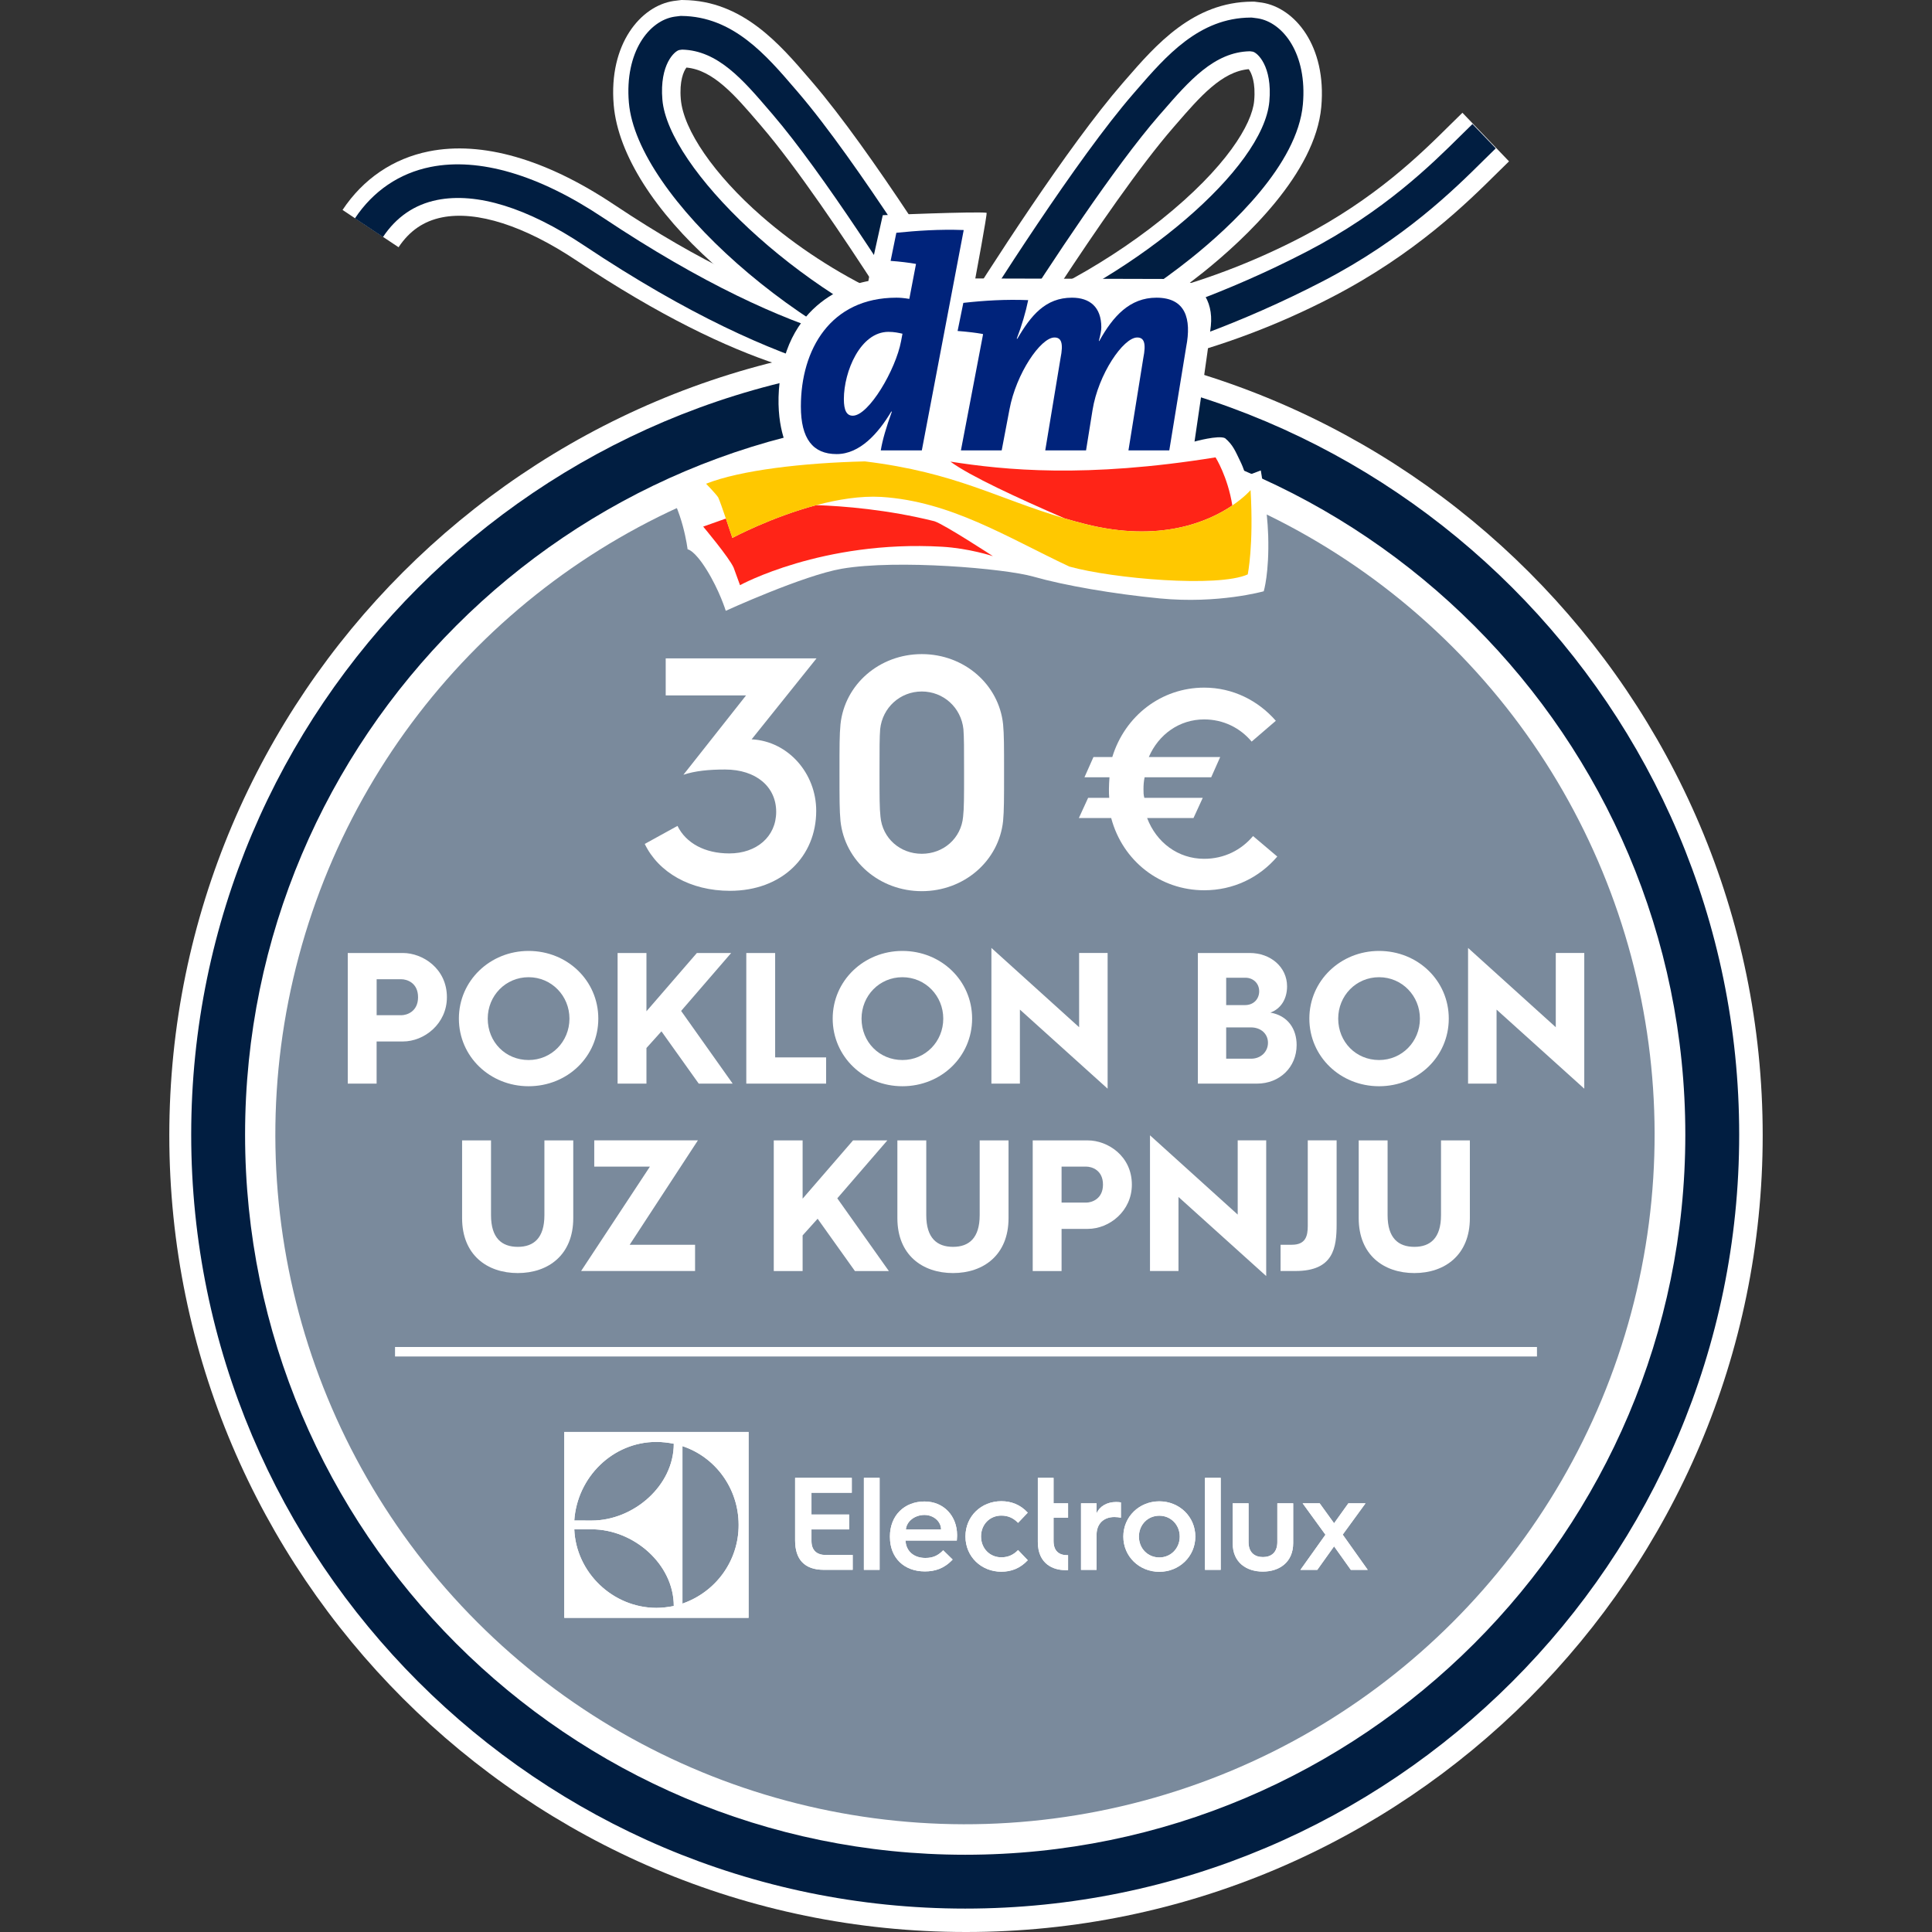 <?xml version="1.0" encoding="utf-8"?>
<!-- Generator: Adobe Illustrator 27.9.5, SVG Export Plug-In . SVG Version: 9.03 Build 54986)  -->
<svg version="1.1" id="Layer_1" xmlns="http://www.w3.org/2000/svg" xmlns:xlink="http://www.w3.org/1999/xlink" x="0px" y="0px"
	 viewBox="0 0 600 600" style="enable-background:new 0 0 600 600;" xml:space="preserve">
<rect x="0" y="0" width="600" height="600" fill="#333333" stroke="none"/>
<style type="text/css">
	.st0{fill:none;}
	.st1{fill:#FFFFFF;}
	.st2{fill:#7A8A9C;}
	.st3{fill:#011E41;}
	.st4{fill-rule:evenodd;clip-rule:evenodd;fill:#FFFFFF;}
	.st5{fill-rule:evenodd;clip-rule:evenodd;fill:#00237B;}
	.st6{fill-rule:evenodd;clip-rule:evenodd;fill:#FF2417;}
	.st7{fill-rule:evenodd;clip-rule:evenodd;fill:#FFC800;}
</style>
<g>
	<g>
		<g>
			<g>
				<path class="st0" d="M356.51,32.72"/>
			</g>
			<g>
				<path class="st1" d="M305.39,120.89l-2.5-8.59l-10.47-4.55l2.42-5.57l0.87-0.25c11.61-18.59,35.89-56.47,52.91-76.07l0.91-1.05
					c9.36-10.79,21-24.22,39.37-24.3l0.6,0l0.59,0.07c0.61,0.07,1.22,0.15,1.8,0.23c10.23,1.59,20.15,13.48,18.45,32.38
					c-1.86,20.64-23.72,41-36.57,51.31C353.22,100.95,328.3,114.21,305.39,120.89z M387.8,21.48c-8.34,0.72-15.22,8.66-22.48,17.04
					l-0.92,1.06c-10.4,11.98-24.22,32.07-35.44,49.17c11.14-5.8,22.08-12.85,31.71-20.56c20.26-16.23,28.18-29.69,28.82-36.87
					C390.01,25.68,388.67,22.62,387.8,21.48z"/>
			</g>
		</g>
		<g>
			<path class="st1" d="M303.29,119.23l-0.3-20.91l1.05-0.01c35.76-0.45,69.41-8.72,100-24.59c23.16-12.01,37.11-25.83,46.34-34.98
				c1.39-1.37,2.65-2.62,3.79-3.72l14.47,15.09c-1.07,1.03-2.25,2.2-3.55,3.48c-9.52,9.43-25.45,25.21-51.43,38.68
				c-33.52,17.38-70.31,26.44-109.37,26.93L303.29,119.23z"/>
		</g>
		<g>
			<g>
				<path class="st0" d="M244.41,32.4"/>
			</g>
			<g>
				<path class="st1" d="M297.63,121.99c-4.09,0-8.22-1.91-11.32-3.46c-48.47-14.76-93.08-54.75-95.72-85.96
					c-1.6-18.91,8.4-30.74,18.62-32.27c0.58-0.09,1.2-0.16,1.83-0.23L211.62,0l0.59,0.01c18.37,0.18,29.93,13.68,39.23,24.53
					l0.9,1.05c18.02,20.98,44.17,62.79,54.58,79.79l0.4,0.65l0.3,0.7c1.85,4.33,0.88,9.16-2.47,12.31
					C302.85,121.2,300.24,121.99,297.63,121.99z M213.18,20.98c-0.88,1.13-2.23,4.19-1.75,9.83c0.81,9.57,10.39,23.46,25.01,36.26
					c10.84,9.49,23.62,17.78,36.8,24c-11.39-17.67-25.92-39.24-36.76-51.86v0l-0.91-1.07C228.35,29.72,221.52,21.74,213.18,20.98z
					 M212.33,20.97c0,0-0.01,0-0.01,0C212.33,20.97,212.33,20.97,212.33,20.97z"/>
			</g>
		</g>
		<g>
			<path class="st1" d="M278.12,119.6c-17.06,0-47.24-4.12-99.12-38.72c-16.15-10.78-30.97-15.52-41.71-13.37
				c-5.7,1.14-10.12,4.17-13.51,9.27L106.38,65.2c6.44-9.68,15.71-15.96,26.81-18.19c16.47-3.3,36.32,2.4,57.43,16.48
				c55.38,36.94,81.73,35.62,94.39,34.99c1.99-0.1,3.71-0.18,5.4-0.15l-0.42,20.91c-0.96-0.02-2.34,0.05-3.94,0.13
				C283.79,119.47,281.16,119.6,278.12,119.6z"/>
		</g>
	</g>
	<g>
		<path class="st1" d="M547.42,352.58C547.42,489.01,436.43,600,300,600S52.58,489.01,52.58,352.58
			c0-136.43,110.99-247.42,247.42-247.42S547.42,216.15,547.42,352.58z"/>
	</g>
	<g>
		
			<ellipse transform="matrix(0.707 -0.707 0.707 0.707 -161.367 315.165)" class="st2" cx="299.75" cy="352.37" rx="214.2" ry="214.2"/>
	</g>
	<g>
		<path class="st3" d="M540.12,352.37c0,132.54-107.83,240.36-240.37,240.36c-132.54,0-240.37-107.83-240.37-240.37
			C59.39,219.83,167.22,112,299.75,112C432.29,112,540.12,219.83,540.12,352.37z M523.39,352.37
			c0-123.31-100.32-223.64-223.64-223.64c-123.31,0-223.64,100.32-223.64,223.64c0,123.31,100.32,223.64,223.64,223.64
			C423.07,576.01,523.39,475.69,523.39,352.37z"/>
	</g>
	<g>
		<rect x="122.68" y="418.32" class="st1" width="354.64" height="2.95"/>
	</g>
	<g>
		<g>
			<path class="st1" d="M183.77,474.94c12.94,0,25.48,10.75,25.48,23.82c-1.62,0.33-3.66,0.58-5.39,0.58
				c-13.62-0.02-24.99-11.05-25.51-24.4L183.77,474.94z M203.85,447.8c1.83,0,3.78,0.24,5.4,0.57c0,13.08-12.54,23.85-25.49,23.85
				l-5.41-0.01C179.24,458.8,190.24,447.8,203.85,447.8 M211.94,449.11c10.12,3.34,17.43,13.01,17.45,24.44
				c0.03,11.24-7.14,20.89-17.45,24.46L211.94,449.11z M175.24,502.43l57.24,0l0-57.73l-57.24,0L175.24,502.43z"/>
		</g>
		<g>
			<path class="st1" d="M246.93,458.96l17.6,0v4.63l-12.52,0l0,6.76l11.7,0v4.63l-11.7,0l0,3.61c0,3.53,2.52,4.3,4.06,4.3l8.74,0
				v4.63l-8.98,0c-6.02,0-8.9-3.28-8.9-9.1L246.93,458.96z"/>
		</g>
		<g>
			<rect x="268.29" y="458.96" class="st1" width="4.88" height="28.57"/>
		</g>
		<g>
			<path class="st1" d="M292.26,474.99c0-2.46-2.31-4.51-5.16-4.51c-3.05,0-5.57,2.01-5.77,4.51L292.26,474.99z M276.37,477.2
				c0-6.64,4.59-10.9,10.73-10.9c6.1,0,10.13,4.63,10.13,10.41c0,0,0,0.9-0.08,1.72l-15.94,0c0.16,3.28,2.56,5.41,6.18,5.41
				c2.48,0,3.99-0.82,5.53-2.38l2.93,2.87c-2.64,2.83-5.53,3.69-8.62,3.69c-6.42,0-10.85-4.18-10.85-10.66V477.2z"/>
		</g>
		<g>
			<path class="st1" d="M310.97,466.21c3.05,0,5.85,1.03,8.21,3.56l-3.01,3.16c-1.38-1.43-3.01-2.25-5.2-2.25
				c-3.58,0-6.3,2.75-6.3,6.48c0,3.73,2.73,6.48,6.3,6.48c2.19,0,3.82-0.82,5.2-2.25l3.01,3.15c-2.36,2.54-5.16,3.57-8.21,3.57
				c-6.18,0-11.14-4.63-11.14-10.95C299.83,470.85,304.79,466.21,310.97,466.21"/>
		</g>
		<g>
			<path class="st1" d="M322.31,458.96l4.88,0l0,7.91h4.51l0,4.47l-4.51,0l0,7.21c0,3.16,1.71,4.43,4.27,4.43h0.24v4.63h-0.98
				c-3.38,0-8.41-1.72-8.41-8.74L322.31,458.96z"/>
		</g>
		<g>
			<path class="st1" d="M335.72,466.87l4.83,0l0,3.08c0.98-2.13,3.17-3.49,6.1-3.49c0.53,0,1.26,0.08,1.46,0.12l0,4.76
				c-0.57-0.12-1.26-0.21-2.03-0.21c-3.38,0-5.53,2.13-5.53,5.53l0,10.87l-4.83,0L335.72,466.87z"/>
		</g>
		<g>
			<path class="st1" d="M360.04,483.68c3.58,0,6.34-2.83,6.34-6.48c0-3.65-2.76-6.48-6.34-6.48c-3.62,0-6.34,2.83-6.34,6.48
				C353.7,480.85,356.42,483.68,360.04,483.68 M360.04,466.25c6.18,0,11.18,4.76,11.18,10.95c0,6.19-5,10.94-11.18,10.94
				c-6.22,0-11.18-4.75-11.18-10.94S353.82,466.25,360.04,466.25"/>
		</g>
		<g>
			<rect x="374.22" y="458.96" class="st1" width="4.88" height="28.57"/>
		</g>
		<g>
			<path class="st1" d="M382.83,466.87h4.92l0,12.06c0,3.23,1.91,4.63,4.47,4.63c2.56,0,4.47-1.4,4.47-4.68l0-12.01h4.92l0,12.34
				c0,5.98-4.31,8.86-9.43,8.86c-5.08,0-9.35-2.83-9.35-8.74L382.83,466.87z"/>
		</g>
		<g>
			<polygon class="st1" points="411.63,476.62 404.55,466.87 409.84,466.87 414.31,473.06 418.74,466.87 424.07,466.87 
				416.99,476.59 424.76,487.53 419.51,487.53 414.31,480.23 409.1,487.53 403.86,487.53 			"/>
		</g>
		<g>
			<path class="st1" d="M183.77,474.94c12.94,0,25.48,10.75,25.48,23.82c-1.62,0.33-3.66,0.58-5.39,0.58
				c-13.62-0.02-24.99-11.05-25.51-24.4L183.77,474.94z M203.85,447.8c1.83,0,3.78,0.24,5.4,0.57c0,13.08-12.54,23.85-25.49,23.85
				l-5.41-0.01C179.24,458.8,190.24,447.8,203.85,447.8 M211.94,449.11c10.12,3.34,17.43,13.01,17.45,24.44
				c0.03,11.24-7.14,20.89-17.45,24.46L211.94,449.11z M175.24,502.43l57.24,0l0-57.73l-57.24,0L175.24,502.43z"/>
		</g>
		<g>
			<path class="st1" d="M246.93,458.96l17.6,0v4.63l-12.52,0l0,6.76l11.7,0v4.63l-11.7,0l0,3.61c0,3.53,2.52,4.3,4.06,4.3l8.74,0
				v4.63l-8.98,0c-6.02,0-8.9-3.28-8.9-9.1L246.93,458.96z"/>
		</g>
		<g>
			<rect x="268.29" y="458.96" class="st1" width="4.88" height="28.57"/>
		</g>
		<g>
			<path class="st1" d="M292.26,474.99c0-2.46-2.31-4.51-5.16-4.51c-3.05,0-5.57,2.01-5.77,4.51L292.26,474.99z M276.37,477.2
				c0-6.64,4.59-10.9,10.73-10.9c6.1,0,10.13,4.63,10.13,10.41c0,0,0,0.9-0.08,1.72l-15.94,0c0.16,3.28,2.56,5.41,6.18,5.41
				c2.48,0,3.99-0.82,5.53-2.38l2.93,2.87c-2.64,2.83-5.53,3.69-8.62,3.69c-6.42,0-10.85-4.18-10.85-10.66V477.2z"/>
		</g>
		<g>
			<path class="st1" d="M310.97,466.21c3.05,0,5.85,1.03,8.21,3.56l-3.01,3.16c-1.38-1.43-3.01-2.25-5.2-2.25
				c-3.58,0-6.3,2.75-6.3,6.48c0,3.73,2.73,6.48,6.3,6.48c2.19,0,3.82-0.82,5.2-2.25l3.01,3.15c-2.36,2.54-5.16,3.57-8.21,3.57
				c-6.18,0-11.14-4.63-11.14-10.95C299.83,470.85,304.79,466.21,310.97,466.21"/>
		</g>
		<g>
			<path class="st1" d="M322.31,458.96l4.88,0l0,7.91h4.51l0,4.47l-4.51,0l0,7.21c0,3.16,1.71,4.43,4.27,4.43h0.24v4.63h-0.98
				c-3.38,0-8.41-1.72-8.41-8.74L322.31,458.96z"/>
		</g>
		<g>
			<path class="st1" d="M335.72,466.87l4.83,0l0,3.08c0.98-2.13,3.17-3.49,6.1-3.49c0.53,0,1.26,0.08,1.46,0.12l0,4.76
				c-0.57-0.12-1.26-0.21-2.03-0.21c-3.38,0-5.53,2.13-5.53,5.53l0,10.87l-4.83,0L335.72,466.87z"/>
		</g>
		<g>
			<path class="st1" d="M360.04,483.68c3.58,0,6.34-2.83,6.34-6.48c0-3.65-2.76-6.48-6.34-6.48c-3.62,0-6.34,2.83-6.34,6.48
				C353.7,480.85,356.42,483.68,360.04,483.68 M360.04,466.25c6.18,0,11.18,4.76,11.18,10.95c0,6.19-5,10.94-11.18,10.94
				c-6.22,0-11.18-4.75-11.18-10.94S353.82,466.25,360.04,466.25"/>
		</g>
		<g>
			<rect x="374.22" y="458.96" class="st1" width="4.88" height="28.57"/>
		</g>
		<g>
			<path class="st1" d="M382.83,466.87h4.92l0,12.06c0,3.23,1.91,4.63,4.47,4.63c2.56,0,4.47-1.4,4.47-4.68l0-12.01h4.92l0,12.34
				c0,5.98-4.31,8.86-9.43,8.86c-5.08,0-9.35-2.83-9.35-8.74L382.83,466.87z"/>
		</g>
		<g>
			<polygon class="st1" points="411.63,476.62 404.55,466.87 409.84,466.87 414.31,473.06 418.74,466.87 424.07,466.87 
				416.99,476.59 424.76,487.53 419.51,487.53 414.31,480.23 409.1,487.53 403.86,487.53 			"/>
		</g>
	</g>
	<g>
		<g>
			<g>
				<path class="st0" d="M356,32.43"/>
			</g>
			<g>
				<path class="st3" d="M303.42,115.59l-1.04-3.57l-5.68-2.47l1.44-3.31l0.43-0.13c9.29-14.92,35.82-56.77,53.48-77.1l0.91-1.05
					c9.11-10.51,19.45-22.43,35.44-22.5l0.3,0l0.3,0.03c0.54,0.06,1.08,0.13,1.59,0.21c7.86,1.23,15.45,11.01,14.03,26.74
					c-1.69,18.71-22.43,37.91-34.64,47.7C349.97,96.17,325.71,109.09,303.42,115.59z M359.95,35.86L359.95,35.86
					c-13.92,16.03-33.76,46.2-45.65,64.9c39.25-15.71,78.02-48.38,79.91-69.26c0.99-10.99-3.78-15.25-5.22-15.47
					c-0.27-0.04-0.54-0.08-0.82-0.11c-11.09,0.2-18.96,9.28-27.29,18.89L359.95,35.86z"/>
			</g>
		</g>
		<g>
			<path class="st3" d="M302.71,120.47l-0.15-10.45c9.08-0.13,53.22-5.93,103.38-31.94c23.87-12.38,38.74-27.11,47.62-35.9
				c1.36-1.35,2.6-2.58,3.73-3.66l7.24,7.55c-1.09,1.05-2.29,2.23-3.61,3.54c-9.3,9.22-24.88,24.65-50.16,37.76
				C359.65,113.86,314.5,120.31,302.71,120.47z"/>
		</g>
		<g>
			<g>
				<path class="st0" d="M243.91,32.11"/>
			</g>
			<g>
				<path class="st3" d="M298.78,121.27l-3.47-1.03c-46.13-13.73-97.54-59.17-100.01-88.4c-1.33-15.74,6.31-25.48,14.18-26.66
					c0.51-0.08,1.04-0.14,1.58-0.2l0.3-0.03l0.3,0c15.99,0.16,26.26,12.14,35.31,22.7l0.91,1.06
					c18.27,21.28,46.02,65.94,54.09,79.12l0.35,0.68c1.64,3.84,0.3,7.73-1.35,9.89L298.78,121.27z M211.85,15.41
					c-0.28,0.03-0.56,0.07-0.83,0.11c-1.44,0.22-6.24,4.44-5.31,15.44c1.79,21.14,42.01,60.24,83.54,76.18
					c-10.8-17.4-33.75-53.49-49.31-71.62l-0.91-1.06C230.76,24.8,222.94,15.67,211.85,15.41z"/>
			</g>
		</g>
		<g>
			<path class="st3" d="M296.7,120.46l-1.13-0.02c-13.43-0.22-49.1-0.79-114.16-44.19c-17.57-11.72-33.35-16.61-45.64-14.15
				c-7.03,1.41-12.69,5.28-16.83,11.5l-8.71-5.79c5.65-8.5,13.77-14.01,23.48-15.96c15.07-3.02,33.57,2.41,53.5,15.7
				c62.5,41.69,95.94,42.23,108.53,42.43l1.17,0.02L296.7,120.46z"/>
		</g>
	</g>
	<g>
		<path class="st4" d="M274.15,66.83c0,0,29.01-1.2,32.24-0.75c0.31,0.04-3.5,20.4-3.5,20.4s58.36,0.16,61.08,0.16
			c8.74,0,12.88,6.72,12.07,14.52c-0.68,6.5-5.07,35.97-5.07,35.97s7.49-2.08,9.49-1.04c2.5,2.08,3.29,4.27,4.57,6.86
			c1.42,2.86,1.87,4.91,1.87,4.91l4.65-1.76c0,0,2.04,11.71,2.3,20.24c0.35,11.67-1.39,17.29-1.39,17.29s-14.11,3.97-32.23,2.22
			c-14.39-1.39-29.61-4.01-39.37-6.79c-8.7-2.49-42.16-5.4-59.41-2.44c-11.92,2.04-36.06,13.07-36.06,13.07s-1.92-6.28-5.93-12.72
			c-3.92-6.29-5.92-6.37-5.92-6.37s-1.49-12.57-7.43-20.29c0,0,9.91-5.14,20.4-7.68c6.13-1.48,18.27-3.18,18.27-3.18
			s-4.24-7.3-2.65-20.93c3.35-28.57,28.01-31.17,27.55-31.25C269.58,87.25,274.15,66.83,274.15,66.83L274.15,66.83L274.15,66.83
			L274.15,66.83L274.15,66.83z"/>
		<path class="st5" d="M286.28,139.88h-12.75c0.56-3.36,1.67-7.1,3.45-12.06h-0.19c-4.02,6.74-9.73,13.2-16.96,13.2
			c-7.41,0-11.11-4.78-11.11-14.8c0-17.63,9.16-33.77,29.66-33.77c1.12,0,2.25,0.09,4.02,0.37l2.06-10.77v-0.09
			c-2.06-0.38-5.15-0.75-7.87-0.94l1.78-8.73c6.5-0.64,13.15-1.13,20.92-0.85L286.28,139.88L286.28,139.88L286.28,139.88
			L286.28,139.88L286.28,139.88L286.28,139.88z M275.91,103.06c-8.71,0-13.84,12.28-13.84,20.89c0,3.56,0.9,5.15,2.77,5.15
			c4.96,0,13.34-14.27,15-23.17l0.43-2.29C279.05,103.36,277.69,103.06,275.91,103.06L275.91,103.06L275.91,103.06L275.91,103.06
			L275.91,103.06z"/>
		<path class="st5" d="M363.13,139.88h-12.68l4.6-28.61c0.94-4.68,0.28-6.46-1.88-6.46c-4.31,0-12.09,11.39-13.88,22.57l-2.01,12.5
			h-12.67l4.74-28.61c0.94-4.68,0.28-6.46-1.87-6.46c-4.31,0-11.91,11.25-13.97,22.3l-2.43,12.77h-12.66l6.84-35.87v-0.28
			c-2.06-0.37-5.15-0.75-7.87-0.94l1.78-8.73c6.74-0.75,13.12-1.12,20.14-0.85c-0.74,3.65-1.97,7.86-3.56,11.99h0.19
			c4.22-7.21,8.72-12.75,16.97-12.75c5.52,0,9.11,2.9,9.11,9.18c0,1.13-0.28,2.34-0.75,4.21l0.1,0.1
			c4.3-7.77,9.52-13.49,17.77-13.49c9.08,0,10.93,6.56,9.24,15.27L363.13,139.88L363.13,139.88L363.13,139.88L363.13,139.88
			L363.13,139.88z"/>
		<path class="st6" d="M382.71,156.98c-1.41-8.93-5.21-14.94-5.21-14.94c-40.46,6.52-65.56,3.94-82.34,1.32
			c6.03,4.46,20.88,11.3,35.5,17.64c2.04,0.6,4.15,1.18,6.37,1.74C360.19,168.59,375.21,162.05,382.71,156.98L382.71,156.98
			L382.71,156.98L382.71,156.98L382.71,156.98z"/>
		<path class="st6" d="M225.44,161.04l-7.06,2.5c0,0,8.06,9.59,9.46,12.75l1.98,5.44c0,0,25.54-14.06,62.71-11.94
			c8.43,0.48,15.83,2.93,15.83,2.93s-15.14-9.89-18.18-10.85c-14.57-3.64-28.44-4.71-36.65-5c-14.07,3.74-26.08,10.18-26.08,10.18
			S226.48,164.11,225.44,161.04L225.44,161.04L225.44,161.04L225.44,161.04L225.44,161.04z"/>
		<path class="st7" d="M388.38,152.21c0,0-1.87,2.2-5.67,4.77c-7.5,5.07-22.51,11.6-45.68,5.76c-2.21-0.56-4.33-1.14-6.37-1.74
			c-21.14-6.22-33.7-14.24-62.05-17.71c-19.2,0.46-38.68,2.72-49.33,6.94c0,0,2.91,2.98,3.76,4.23c0.43,0.92,1.45,3.81,2.39,6.59
			c1.05,3.07,2.01,6.01,2.01,6.01s12.01-6.43,26.08-10.18c6.61-1.76,13.67-2.93,20.15-2.56c21.63,1.36,39.08,12.55,58.42,21.63
			c13.44,3.75,46.17,6.6,55.4,2.44C387.5,178.39,389.37,169.51,388.38,152.21L388.38,152.21L388.38,152.21L388.38,152.21
			L388.38,152.21z"/>
	</g>
	<g>
		<path class="st1" d="M210.4,256.49c2.65,5.4,8.55,8.55,16.09,8.55c8.45,0,14.56-5.19,14.56-12.93s-6.21-13.13-15.88-13.13
			c-4.99,0-9.27,0.41-12.93,1.63l19.45-24.64h-24.95v-11.51h46.84l-20.16,25.15h0.1c11.2,0.61,19.96,10.49,19.96,22.2
			c0,14.15-10.59,24.84-26.78,24.84c-12.32,0-22.2-5.7-26.47-14.56L210.4,256.49z"/>
		<path class="st1" d="M311.82,239.9c0,8.45,0,11.71-0.3,15.07c-1.32,12.42-12.12,21.79-25.25,21.79
			c-13.13,0-23.93-9.37-25.25-21.79c-0.31-3.36-0.31-6.62-0.31-15.07c0-8.45,0-11.61,0.31-14.97c1.32-12.42,12.12-21.79,25.25-21.79
			c13.14,0,23.93,9.37,25.25,21.79C311.82,228.29,311.82,231.45,311.82,239.9z M299.4,239.9c0-7.64,0-10.79-0.2-13.44
			c-0.71-6.72-6.21-11.71-12.93-11.71c-6.72,0-12.22,4.99-12.93,11.71c-0.2,2.65-0.2,5.8-0.2,13.44c0,7.64,0,11.1,0.3,13.74
			c0.61,6.72,6.11,11.51,12.83,11.51c6.72,0,12.22-4.79,12.83-11.51C299.4,250.99,299.4,247.53,299.4,239.9z"/>
		<path class="st1" d="M396.67,266.01c-5.59,6.55-13.61,10.47-22.69,10.47c-13.61,0-25.31-8.99-28.89-22.43h-10.04l2.88-6.28h6.55
			c-0.09-0.87-0.09-1.83-0.09-2.71c0-1.22,0.09-2.44,0.17-3.67h-7.77l2.79-6.28h5.85c3.93-12.83,15.27-21.56,28.54-21.56
			c8.9,0,16.76,4.01,22.25,10.3l-7.51,6.46c-3.58-4.28-8.81-6.89-14.75-6.89c-7.68,0-14.14,4.63-17.19,11.69h22.17l-2.79,6.28
			h-20.68c-0.26,1.22-0.35,2.44-0.35,3.67c0,0.96,0,1.83,0.26,2.71h18.15l-2.88,6.28h-14.4c2.88,7.59,9.6,12.66,17.72,12.66
			c6.2,0,11.52-2.71,15.18-7.07L396.67,266.01z"/>
		<path class="st1" d="M108,295.96h17.11c6.17,0,13.68,4.83,13.68,13.74c0,8.21-6.98,13.74-13.68,13.74h-8.15v13.09H108V295.96z
			 M124.59,315.29c1.8,0,5.24-1.16,5.24-5.59c0-4.48-3.43-5.59-5.24-5.59h-7.62v11.17H124.59z"/>
		<path class="st1" d="M164.16,295.32c12.05,0,21.65,9.25,21.65,21.01c0,11.81-9.6,21.01-21.65,21.01
			c-11.99,0-21.65-9.2-21.65-21.01C142.51,304.58,152.17,295.32,164.16,295.32z M164.16,329.2c7.1,0,12.69-5.7,12.69-12.86
			c0-7.04-5.53-12.86-12.69-12.86c-7.16,0-12.69,5.76-12.69,12.86C151.47,323.61,157,329.2,164.16,329.2z"/>
		<path class="st1" d="M191.8,295.96h8.96v18.1l15.66-18.1h10.65l-15.54,17.99l16.01,22.58H217l-11.58-16.24l-4.66,5.18v11.06h-8.96
			V295.96z"/>
		<path class="st1" d="M231.77,295.96h8.96v32.42h15.83v8.15h-24.79V295.96z"/>
		<path class="st1" d="M280.25,295.32c12.05,0,21.65,9.25,21.65,21.01c0,11.81-9.6,21.01-21.65,21.01
			c-11.99,0-21.65-9.2-21.65-21.01C258.6,304.58,268.26,295.32,280.25,295.32z M280.25,329.2c7.1,0,12.69-5.7,12.69-12.86
			c0-7.04-5.53-12.86-12.69-12.86c-7.16,0-12.69,5.76-12.69,12.86C267.56,323.61,273.09,329.2,280.25,329.2z"/>
		<path class="st1" d="M307.89,294.39l27.24,24.62v-23.05h8.85v42.14l-27.24-24.56v22.99h-8.85V294.39z"/>
		<path class="st1" d="M372.01,295.96h16.12c6.46,0,11.58,4.37,11.58,10.36c0,3.9-1.92,6.98-5.18,8.15c5.36,0.93,8.15,5,8.15,10.07
			c0,6.87-5.24,11.99-12.34,11.99h-18.33V295.96z M386.68,312.14c2.56,0,4.37-1.8,4.37-4.31c0-2.39-1.8-4.19-4.31-4.19h-5.94v8.5
			H386.68z M388.54,328.79c3.03,0,5.24-2.15,5.24-4.95c0-2.74-2.15-4.77-5.3-4.77h-7.68v9.72H388.54z"/>
		<path class="st1" d="M428.28,295.32c12.05,0,21.65,9.25,21.65,21.01c0,11.81-9.6,21.01-21.65,21.01
			c-11.99,0-21.65-9.2-21.65-21.01C406.63,304.58,416.3,295.32,428.28,295.32z M428.28,329.2c7.1,0,12.69-5.7,12.69-12.86
			c0-7.04-5.53-12.86-12.69-12.86c-7.16,0-12.69,5.76-12.69,12.86C415.6,323.61,421.13,329.2,428.28,329.2z"/>
		<path class="st1" d="M455.92,294.39l27.24,24.62v-23.05h8.85v42.14l-27.24-24.56v22.99h-8.85V294.39z"/>
		<path class="st1" d="M143.53,354.16h8.96v23.22c0,7.1,3.32,9.84,8.32,9.84c4.95,0,8.26-2.74,8.26-9.84v-23.22h8.96v24.15
			c0,11.46-7.8,17.05-17.23,17.05c-9.49,0-17.29-5.59-17.29-17.05V354.16z"/>
		<path class="st1" d="M201.84,362.3h-17.29v-8.15h32.19l-21.19,32.42h20.31v8.15h-35.39L201.84,362.3z"/>
		<path class="st1" d="M240.3,354.16h8.96v18.1l15.66-18.1h10.65l-15.54,17.99l16.01,22.58H265.5l-11.58-16.24l-4.66,5.18v11.06
			h-8.96V354.16z"/>
		<path class="st1" d="M278.7,354.16h8.96v23.22c0,7.1,3.32,9.84,8.32,9.84c4.95,0,8.27-2.74,8.27-9.84v-23.22h8.96v24.15
			c0,11.46-7.8,17.05-17.23,17.05c-9.49,0-17.29-5.59-17.29-17.05V354.16z"/>
		<path class="st1" d="M320.72,354.16h17.11c6.17,0,13.68,4.83,13.68,13.74c0,8.21-6.98,13.74-13.68,13.74h-8.15v13.09h-8.96V354.16
			z M337.3,373.48c1.8,0,5.24-1.16,5.24-5.59c0-4.48-3.43-5.59-5.24-5.59h-7.62v11.17H337.3z"/>
		<path class="st1" d="M357.14,352.58l27.24,24.62v-23.05h8.85v42.14l-27.24-24.56v22.99h-8.85V352.58z"/>
		<path class="st1" d="M397.7,386.57c0,0,2.33,0,3.49,0c4.31,0,4.95-2.73,4.95-5.88v-26.54h8.96v26.02
			c0,7.28-0.93,14.55-12.75,14.55c-1.51,0-4.66,0-4.66,0V386.57z"/>
		<path class="st1" d="M421.97,354.16h8.96v23.22c0,7.1,3.32,9.84,8.32,9.84c4.95,0,8.27-2.74,8.27-9.84v-23.22h8.96v24.15
			c0,11.46-7.8,17.05-17.23,17.05c-9.49,0-17.29-5.59-17.29-17.05V354.16z"/>
	</g>
</g>
</svg>
